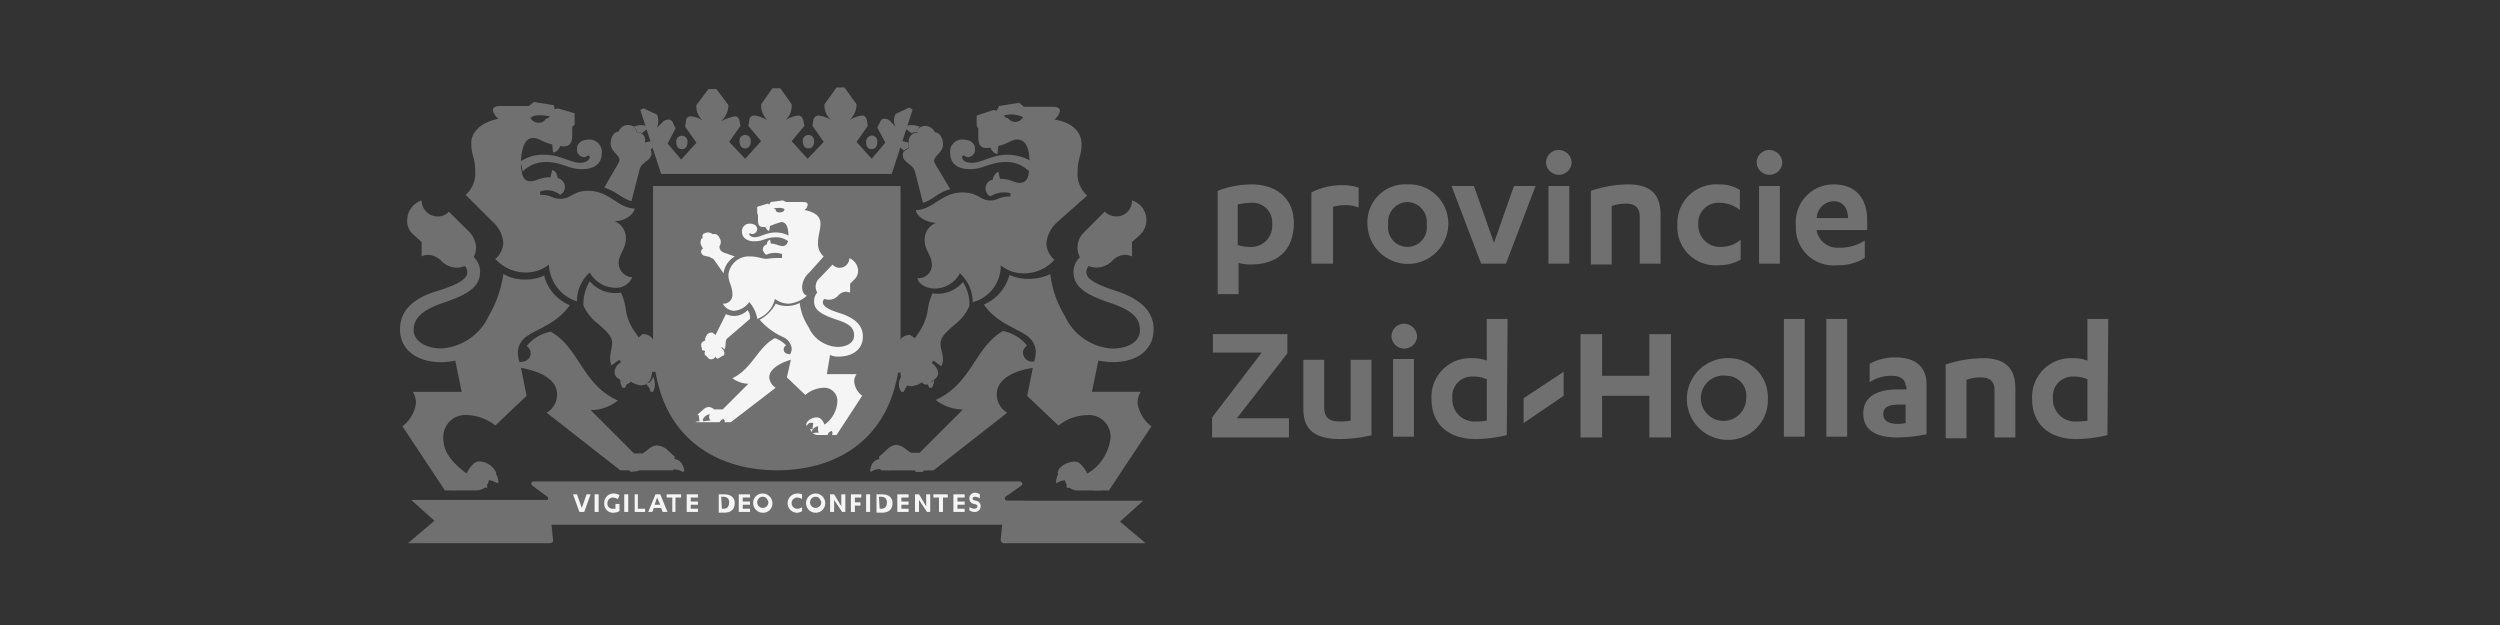 <svg xmlns="http://www.w3.org/2000/svg" xmlns:xlink="http://www.w3.org/1999/xlink" width="200" height="50" viewBox="0 0 200 50"><rect x="0" y="0" width="200" height="50" fill="#333333" stroke="none"/><defs><clipPath id="clip-LOGO_ZUID-HOLLAND"><rect width="200" height="50"></rect></clipPath></defs><g id="LOGO_ZUID-HOLLAND" clip-path="url(#clip-LOGO_ZUID-HOLLAND)"><g id="Group_133" data-name="Group 133" transform="translate(32 7)"><path id="Path_3" data-name="Path 3" d="M151.3,31.413a7.726,7.726,0,0,1,2.691-.513c2.05,0,3.4,1.153,3.4,3.075,0,2.178-1.281,3.332-3.46,3.332a3.471,3.471,0,0,1-.961-.128v2.5H151.3V31.413Zm1.666,4.357a2.844,2.844,0,0,0,.833.128,1.686,1.686,0,0,0,1.858-1.858,1.566,1.566,0,0,0-1.73-1.666,5.608,5.608,0,0,0-1.025.128v3.267Z" transform="translate(-85.885 -23.148)" fill="#707070"></path><path id="Path_4" data-name="Path 4" d="M164.666,37.279H163v-5.7A5.321,5.321,0,0,1,165.5,31a4.131,4.131,0,0,1,1.281.192v1.6a2.7,2.7,0,0,0-1.217-.192,3.246,3.246,0,0,0-.833.128v4.549Z" transform="translate(-90.089 -23.184)" fill="#707070"></path><path id="Path_5" data-name="Path 5" d="M173.2,30.9a3.128,3.128,0,0,1,3.268,3.267A3.236,3.236,0,0,1,170,34.1,3.026,3.026,0,0,1,173.2,30.9Zm0,1.409a1.594,1.594,0,0,0-1.538,1.794,1.556,1.556,0,1,0,3.075,0A1.594,1.594,0,0,0,173.2,32.309Z" transform="translate(-92.604 -23.148)" fill="#707070"></path><path id="Path_6" data-name="Path 6" d="M182.871,37.315,180.5,31.1h1.794l1.6,4.549,1.6-4.549h1.73l-2.371,6.215h-1.986Z" transform="translate(-96.377 -23.22)" fill="#707070"></path><path id="Path_7" data-name="Path 7" d="M192.3,27.625a1.012,1.012,0,0,1,1.025-1.025,1.054,1.054,0,0,1,1.025,1.025,1.027,1.027,0,0,1-2.05,0Zm1.858,8.073h-1.666V29.483h1.666Z" transform="translate(-100.617 -21.603)" fill="#707070"></path><path id="Path_8" data-name="Path 8" d="M197.9,31.413a9.509,9.509,0,0,1,2.947-.513c1.6,0,2.627.577,2.627,2.435v3.908h-1.666v-3.78c0-.7-.384-1.025-1.089-1.025a3.351,3.351,0,0,0-1.153.192v4.677H197.9V31.413Z" transform="translate(-102.629 -23.148)" fill="#707070"></path><path id="Path_9" data-name="Path 9" d="M213.7,32.95a2.589,2.589,0,0,0-1.6-.577,1.615,1.615,0,0,0-1.73,1.73,1.733,1.733,0,0,0,1.858,1.794,2.3,2.3,0,0,0,1.538-.577v1.6a3.554,3.554,0,0,1-1.794.448,3.044,3.044,0,0,1-3.268-3.2,3.094,3.094,0,0,1,3.268-3.267,3.032,3.032,0,0,1,1.73.448Z" transform="translate(-106.51 -23.148)" fill="#707070"></path><path id="Path_10" data-name="Path 10" d="M218.6,27.625a1.012,1.012,0,0,1,1.025-1.025,1.054,1.054,0,0,1,1.025,1.025,1.027,1.027,0,0,1-2.05,0Zm1.858,8.073h-1.666V29.483h1.666Z" transform="translate(-110.067 -21.603)" fill="#707070"></path><path id="Path_11" data-name="Path 11" d="M225.166,34.616h0a1.683,1.683,0,0,0,1.794,1.345,3.515,3.515,0,0,0,2.05-.577v1.409a4.17,4.17,0,0,1-2.242.577,3,3,0,0,1-3.268-3.139,3.021,3.021,0,0,1,3.011-3.332c1.922,0,2.691,1.281,2.691,2.883v.769h-4.036Zm2.5-1.025c0-.769-.384-1.345-1.153-1.345a1.393,1.393,0,0,0-1.345,1.345Z" transform="translate(-111.827 -23.148)" fill="#707070"></path><path id="Path_12" data-name="Path 12" d="M150.664,49.6h5.958v1.538l-4.036,5.189h4.164v1.538H150.6v-1.6l3.972-5.189h-3.908V49.6Z" transform="translate(-85.634 -29.868)" fill="#707070"></path><path id="Path_13" data-name="Path 13" d="M167.51,58.822a11.228,11.228,0,0,1-2.563.32c-1.794,0-2.947-.577-2.947-2.371V52.8h1.666v3.78c0,.769.32,1.153,1.217,1.153a4.539,4.539,0,0,0,.9-.064V52.8h1.666v6.022Z" transform="translate(-89.73 -31.018)" fill="#707070"></path><path id="Path_14" data-name="Path 14" d="M173,49.325a1.012,1.012,0,0,1,1.025-1.025,1.054,1.054,0,0,1,1.025,1.025,1.027,1.027,0,0,1-2.05,0Zm1.794,8.008h-1.666V51.119h1.666Z" transform="translate(-93.682 -29.401)" fill="#707070"></path><path id="Path_15" data-name="Path 15" d="M184.023,56.99a10.677,10.677,0,0,1-2.5.32c-2.114,0-3.524-1.153-3.524-3.2a3.094,3.094,0,0,1,3.268-3.267,2.881,2.881,0,0,1,1.153.192V47.7h1.666l-.064,9.29Zm-1.666-4.485a2.246,2.246,0,0,0-1.025-.192,1.567,1.567,0,0,0-1.666,1.73,1.767,1.767,0,0,0,1.922,1.858,4.253,4.253,0,0,0,.833-.064V52.505Z" transform="translate(-95.479 -29.185)" fill="#707070"></path><path id="Path_16" data-name="Path 16" d="M202.11,49.6h1.73v8.265h-1.73V54.533h-3.78v3.332H196.6V49.6h1.73v3.332h3.78Z" transform="translate(-102.162 -29.868)" fill="#707070"></path><path id="Path_17" data-name="Path 17" d="M213.1,52.6a3.128,3.128,0,0,1,3.268,3.267,3.164,3.164,0,0,1-3.268,3.267,3.268,3.268,0,0,1,0-6.535Zm0,1.409a1.815,1.815,0,1,0,1.538,1.794A1.594,1.594,0,0,0,213.1,54.009Z" transform="translate(-106.941 -30.946)" fill="#707070"></path><path id="Path_18" data-name="Path 18" d="M223.666,57.118H222V47.7h1.666Z" transform="translate(-111.288 -29.185)" fill="#707070"></path><path id="Path_19" data-name="Path 19" d="M228.966,57.118H227.3V47.7h1.666Z" transform="translate(-113.193 -29.185)" fill="#707070"></path><path id="Path_20" data-name="Path 20" d="M235.3,54.806c0-.577-.513-.833-1.089-.833a3.125,3.125,0,0,0-1.794.513V53.013a4.226,4.226,0,0,1,2.05-.513c1.41,0,2.5.577,2.5,2.178V58.65a12.071,12.071,0,0,1-2.306.256c-1.538,0-2.755-.448-2.755-1.922,0-1.281,1.025-1.922,2.755-1.922h.7v-.256Zm0,1.474h-.577c-.769,0-1.217.192-1.217.769,0,.513.448.769,1.089.769a2.873,2.873,0,0,0,.7-.064V56.28Z" transform="translate(-114.845 -30.91)" fill="#707070"></path><path id="Path_21" data-name="Path 21" d="M242.2,53.113a9.509,9.509,0,0,1,2.947-.513c1.6,0,2.627.577,2.627,2.435v3.908h-1.666v-3.78c0-.7-.384-1.025-1.089-1.025a3.351,3.351,0,0,0-1.153.192v4.677H242.2V53.113Z" transform="translate(-118.546 -30.946)" fill="#707070"></path><path id="Path_22" data-name="Path 22" d="M259.023,56.99a10.678,10.678,0,0,1-2.5.32c-2.114,0-3.524-1.153-3.524-3.2a3.094,3.094,0,0,1,3.268-3.267,2.881,2.881,0,0,1,1.153.192V47.7h1.666l-.064,9.29Zm-1.666-4.485a2.246,2.246,0,0,0-1.025-.192,1.566,1.566,0,0,0-1.666,1.73,1.766,1.766,0,0,0,1.922,1.858,4.253,4.253,0,0,0,.833-.064V52.505Z" transform="translate(-122.427 -29.185)" fill="#707070"></path><path id="Path_23" data-name="Path 23" d="M189.5,56.414V58.4l3.2-2.178V54.3Z" transform="translate(-99.611 -31.557)" fill="#707070"></path><path id="Path_24" data-name="Path 24" d="M124.456,73.8H135.8l-2.05-1.73L135.6,70.4H124.52l-.32,3.139A.276.276,0,0,0,124.456,73.8Z" transform="translate(-76.148 -37.342)" fill="#707070"></path><path id="Path_25" data-name="Path 25" d="M65.164,71.46h39.723V69.538h-1.41a.192.192,0,0,1-.128-.32l1.281-.9c.128-.064.064-.32-.128-.32H65.613a.18.18,0,0,0-.128.32l1.217.9c.128.064.064.32-.128.32H65.1V71.46Z" transform="translate(-54.913 -36.479)" fill="#707070"></path><path id="Path_26" data-name="Path 26" d="M50.2,73.76H61.54c.192,0,.32-.128.256-.32l-.32-3.139H50.456l1.858,1.666Z" transform="translate(-49.559 -37.306)" fill="#707070"></path><path id="Path_27" data-name="Path 27" d="M90.731,53.844c5.061,0,9.867-2.819,9.867-10.315V31.1H80.8V43.529C80.8,51.025,85.669,53.844,90.731,53.844Z" transform="translate(-60.554 -23.22)" fill="#707070"></path><path id="Path_28" data-name="Path 28" d="M107.4,25.313c0,.32.128.577.448.577s.448-.256.448-.577a.454.454,0,0,0-.448-.513A.5.5,0,0,0,107.4,25.313Z" transform="translate(-70.112 -20.957)" fill="#707070"></path><path id="Path_29" data-name="Path 29" d="M92.048,25.789c.32,0,.448-.256.448-.577a.452.452,0,1,0-.9,0C91.6,25.533,91.728,25.789,92.048,25.789Z" transform="translate(-64.435 -20.921)" fill="#707070"></path><path id="Path_30" data-name="Path 30" d="M99.5,25.213c0,.32.128.577.448.577s.448-.256.448-.577a.452.452,0,1,0-.9,0Z" transform="translate(-67.273 -20.921)" fill="#707070"></path><path id="Path_31" data-name="Path 31" d="M100.727,20.4l-1.089.513a.976.976,0,0,0,0,1.025l-.384-.384a.662.662,0,0,0-.513-.256c-.192,0-.256.064-.384.32L98.164,22l.641,1.217L97.716,24.5,96.5,23.157l.9-1.281-.064-.448q-.1-.384-.384-.384a2.206,2.206,0,0,0-1.025.384,1.765,1.765,0,0,0,.577-1.281L95.538,18.8H94.9l-.961,1.345a1.48,1.48,0,0,0,.577,1.281,2.6,2.6,0,0,0-1.089-.384.465.465,0,0,0-.384.384l-.064.448.9,1.281L92.59,24.5l-1.281-1.409,1.025-1.217-.064-.32c-.064-.32-.192-.513-.448-.513a2.559,2.559,0,0,0-1.025.384,1.525,1.525,0,0,0,.513-1.281l-.9-1.281h-.641l-.9,1.281a1.668,1.668,0,0,0,.513,1.281,2.938,2.938,0,0,0-1.025-.384c-.32,0-.448.192-.448.513l-.064.32,1.025,1.217L87.593,24.5l-1.281-1.345.9-1.281-.064-.384q-.1-.384-.384-.384a4.31,4.31,0,0,0-1.089.384,1.765,1.765,0,0,0,.577-1.281l-.961-1.281h-.641l-.961,1.281a1.48,1.48,0,0,0,.577,1.281,2,2,0,0,0-1.025-.384.369.369,0,0,0-.384.384l-.064.448.9,1.281-1.217,1.345-1.089-1.281.641-1.217-.192-.384a.406.406,0,0,0-.384-.32.766.766,0,0,0-.513.256L80.545,22a1.4,1.4,0,0,0,0-1.025l-1.089-.513-.256.128,1.666,5.125H99.318l1.666-5.125Z" transform="translate(-59.979 -18.801)" fill="#707070"></path><path id="Path_32" data-name="Path 32" d="M84.148,25.889c.32,0,.448-.256.448-.577a.452.452,0,1,0-.9,0C83.7,25.633,83.828,25.889,84.148,25.889Z" transform="translate(-61.596 -20.957)" fill="#707070"></path><path id="Path_33" data-name="Path 33" d="M69.766,52.5a1.042,1.042,0,0,0-.7.32l-.448.32h-.7l-3.46-3.46a3.592,3.592,0,0,0,2.178-.769c-2.883-1.281-3.075-4.228-5.382-5.51a3.269,3.269,0,0,0-1.922,1.153.673.673,0,0,1,.32.577c0,.448-.384.7-.9.7a3.216,3.216,0,0,1-.128-.769,1.634,1.634,0,0,1,.7-1.281c.9-.641,2.435-1.025,3.46-2.5a3.438,3.438,0,0,1-2.05-2.371,3.431,3.431,0,0,1-1.538.32,3.325,3.325,0,0,1-1.73-.448,9.007,9.007,0,0,1-1.153,3.332,4.49,4.49,0,0,1-3.78,2.627c-1.345,0-2.242-.641-2.242-1.474,0-.961.7-1.6,2.371-2.178,2.114-.7,2.947-1.345,2.947-2.5a1.6,1.6,0,0,0-.513-1.153,1.706,1.706,0,0,0,.192-.769,2.016,2.016,0,0,0-.513-1.217L53.108,33.8a1.163,1.163,0,0,1-.9.384A1.284,1.284,0,0,1,50.93,32.9a1.674,1.674,0,0,0-1.153,1.6,1.391,1.391,0,0,0,.513,1.153l.641.577v1.153a1.207,1.207,0,0,1,.513-.128,1.579,1.579,0,0,1,1.089.513,1.75,1.75,0,0,0,1.217.513,2.276,2.276,0,0,0,.641-.128.727.727,0,0,1,.192.513c0,.577-.961,1.025-2.371,1.474-1.986.577-3.011,1.6-3.011,3.075,0,1.666,1.41,2.627,3.268,2.627a5.747,5.747,0,0,0,1.153-.128l.513,2.5H50.225a1.752,1.752,0,0,1,.256.9,2.845,2.845,0,0,1-1.089,1.858l3.4,5.125h2.5a.982.982,0,0,0,1.025-.833h.256l.32-.577a1.506,1.506,0,0,0-1.41-.9c-.384,0-.769.577-.961.961-1.089-.833-1.858-1.666-1.858-2.819a1.763,1.763,0,0,1,1.922-1.858,3.9,3.9,0,0,1,2.242.833l2.5-2.371-.448-2.242c1.666.32,2.883.961,2.883,2.114a1.637,1.637,0,0,1-.833,1.474l5.894,4.613h4.229l.128-1.089-.7-.641A1.577,1.577,0,0,0,69.766,52.5Z" transform="translate(-49.2 -23.867)" fill="#707070"></path><path id="Path_34" data-name="Path 34" d="M129.694,49.109a1.6,1.6,0,0,1,.256-.9h-3.908l.513-2.5a6.348,6.348,0,0,0,1.153.128c1.922,0,3.268-.961,3.268-2.627,0-1.474-1.089-2.435-3.011-3.075-1.41-.448-2.371-.9-2.371-1.474a.728.728,0,0,1,.192-.513,1.9,1.9,0,0,0,.641.128,1.874,1.874,0,0,0,1.217-.513,1.467,1.467,0,0,1,1.089-.513,1.981,1.981,0,0,1,.513.128V36.232l.641-.577a1.638,1.638,0,0,0-.641-2.755,1.246,1.246,0,0,1-1.281,1.281,1.3,1.3,0,0,1-.9-.384L125.4,35.463a1.676,1.676,0,0,0-.32,1.986,1.6,1.6,0,0,0-.513,1.153c0,1.153.833,1.794,2.947,2.5,1.666.577,2.371,1.153,2.371,2.178,0,.9-.9,1.474-2.242,1.474a4.49,4.49,0,0,1-3.78-2.627,8.289,8.289,0,0,1-1.153-3.332,4.013,4.013,0,0,1-1.73.384,3.642,3.642,0,0,1-1.538-.32,3.541,3.541,0,0,1-2.05,2.371c1.025,1.474,2.563,1.858,3.46,2.5a1.634,1.634,0,0,1,.7,1.281,3.216,3.216,0,0,1-.128.769.736.736,0,0,1-.9-.7c0-.256.128-.384.32-.577a3.269,3.269,0,0,0-1.922-1.153c-2.242,1.281-2.5,4.228-5.382,5.51a3.592,3.592,0,0,0,2.178.769l-3.46,3.46h-.7l-.448-.32a1.422,1.422,0,0,0-.7-.32,1.168,1.168,0,0,0-.7.32l-.7.641.128,1.089h4.229l5.894-4.613a1.709,1.709,0,0,1-.833-1.474c0-1.153,1.217-1.858,2.883-2.114l-.448,2.242,2.5,2.371a3.754,3.754,0,0,1,2.242-.833,1.733,1.733,0,0,1,1.922,1.858,3.79,3.79,0,0,1-1.858,2.819c-.192-.384-.577-.961-.961-.961-.641,0-1.345.384-1.41.9l.32.577h.256a1.039,1.039,0,0,0,1.025.833h2.5l3.4-5.125A2.845,2.845,0,0,1,129.694,49.109Z" transform="translate(-70.687 -23.867)" fill="#707070"></path><path id="Path_35" data-name="Path 35" d="M113.832,44a4.141,4.141,0,0,0-.384,1.345,4.223,4.223,0,0,1-.769,1.858l-.256.384-.384-.256a.907.907,0,0,0-.9.577,1.422,1.422,0,0,0-.064.577v.256h0a.923.923,0,0,0-.577.7V49.7l.192.513.064.128h.513a.813.813,0,0,0,.064.384,1.033,1.033,0,0,0,.256.448l.128.128c.064,0,.064.064.128.064a.578.578,0,0,0,.32.064,1.888,1.888,0,0,0,.833-.32.352.352,0,0,0,.32.192h0a.554.554,0,0,0,.384-.192l.128-.128.192-.128a.583.583,0,0,0,.256-.513,1.185,1.185,0,0,0-.513-.769l.128-.192.641.448c.32-.641-.064-1.217-.064-1.794,0-.513.384-.9,1.217-1.6a3.813,3.813,0,0,0,1.089-1.409,3.209,3.209,0,0,0-.513-1.922A2.657,2.657,0,0,1,113.832,44Z" transform="translate(-71.226 -27.532)" fill="#707070"></path><path id="Path_36" data-name="Path 36" d="M97.568,47.98c1.089,0,1.922-.577,1.922-1.6,0-.9-.641-1.474-1.794-1.858-.833-.256-1.41-.513-1.41-.9a.333.333,0,0,1,.128-.256,1,1,0,0,0,1.089-.256.89.89,0,0,1,.641-.32,2.775,2.775,0,0,1,.32.064v-.7l.384-.384a.963.963,0,0,0,.256-.7,1.112,1.112,0,0,0-.7-.961.771.771,0,0,1-1.345.513L96.031,41.7a.9.9,0,0,0-.192,1.153,1.067,1.067,0,0,0-.256.7c0,.7.513,1.025,1.794,1.474,1.025.32,1.41.641,1.41,1.281,0,.513-.513.9-1.345.9a2.667,2.667,0,0,1-2.306-1.6,4.431,4.431,0,0,1-.7-1.922,2.247,2.247,0,0,1-1.922.064,3.084,3.084,0,0,1-1.281,1.281,5.352,5.352,0,0,0,1.922,1.409,1.147,1.147,0,0,1,.641.9.926.926,0,0,1-.128.448c-.384,0-.513-.192-.513-.384a.352.352,0,0,1,.192-.32,2.172,2.172,0,0,0-.9-.577c-1.345.7-1.858,2.5-3.4,3.2a2.22,2.22,0,0,0,1.281.448l-2.05,2.05h-.7a.731.731,0,0,0-.384-.192.687.687,0,0,0-.384.128l-.513.448-.192.641h2.819l3.588-2.755a1.091,1.091,0,0,1-.513-.833c0-.641.833-1.153,1.73-1.409l-.32,1.409,1.474,1.409a2.389,2.389,0,0,1,1.474-.577,1.043,1.043,0,0,1,1.089,1.089,2.375,2.375,0,0,1-1.025,1.858c-.128-.32-.32-.577-.641-.577-.256,0-.769.192-.833.577l.192.32h.128a.633.633,0,0,0,.641.513h1.474l2.05-3.139a1.624,1.624,0,0,1-.641-1.153,1.033,1.033,0,0,1,.192-.577H96.607l.256-1.538A1.38,1.38,0,0,0,97.568,47.98Z" transform="translate(-62.458 -26.454)" fill="#f5f5f5"></path><path id="Path_37" data-name="Path 37" d="M69.637,33.478c0-.641.577-1.153.577-1.922a1.438,1.438,0,0,0-.9-1.409c.9,0,1.6-.641,1.6-1.025-1.345,0-1.986-1.409-3.716-1.409-1.217,0-1.345.641-2.242.641-.641,0-.641-.32-1.6-.32v-.256a1.622,1.622,0,0,1,1.6.256.713.713,0,0,0,.384-.641.751.751,0,0,0-.577-.7c-.064-.384-.192-.577-.448-.641l-.128.577c-.9,0-1.089.32-1.6.32-.448,0-.641-.32-.7-.769a1.975,1.975,0,0,1-.064-.641v-.192c.064-1.345.448-1.858.961-1.858s.7.32,1.538.513l.064.641c.256,0,.448-.192.577-.513.641.128.961-.128.961-.833v-.7l.192-.192v-.9l-1.345-.384-.256.064-.064-.32-1.6-.256-.384.32H60.155c-.384,0-.577.128-.577.32a1.1,1.1,0,0,0,.448.7c-1.6.32-2.178,1.217-2.178,1.922,0,1.089.32,1.089.32,2.435a2.254,2.254,0,0,1-.769,1.73l2.05,2.05a2.584,2.584,0,0,1,.961,1.794,1.779,1.779,0,0,1-.641,1.281,3.31,3.31,0,0,0,2.435,1.089,2.959,2.959,0,0,0,1.858-.641,3.191,3.191,0,0,0,2.242,2.947,3.018,3.018,0,0,1,1.025-2.306,2.369,2.369,0,0,0,1.986,1.217,1.388,1.388,0,0,0,1.41-.833A1.163,1.163,0,0,1,69.637,33.478Zm-5.51-11.724a.4.4,0,0,1-.32.192.6.6,0,0,1-.577.32.7.7,0,0,1-.641-.384C62.846,21.625,63.358,21.625,64.127,21.753Z" transform="translate(-52.146 -19.448)" fill="#707070"></path><path id="Path_38" data-name="Path 38" d="M77.968,25.294v-.513a.639.639,0,0,0-.32-.641.385.385,0,0,0-.256-.064h-.128a.582.582,0,0,0-.192-.448.911.911,0,0,0-.384-.128.777.777,0,0,0-.833.513c-.32,0-.641.384-.641.961,0,.769.961.961.641,1.538L74.7,28.5c1.025.32,1.345.833,2.178,1.089l.641-2.5c.128-.641.9-.7.961-1.281a.578.578,0,0,0-.064-.32.063.063,0,0,0-.064-.064Z" transform="translate(-58.362 -20.49)" fill="#707070"></path><path id="Path_39" data-name="Path 39" d="M90.516,46.6a1.5,1.5,0,0,1-1.73.32l-.833,1.666-.256-.192a.5.5,0,0,0-.448.192.489.489,0,0,0-.128.32v.128c-.192.064-.32.192-.32.32v.128l.064.256V49.8l.256.064c-.064.192-.064.32.064.384l.256.256h0a.4.4,0,0,0,.513-.192c.064.192.192.192.256.128h0l.32-.192h.064A.385.385,0,0,0,88.658,50a.527.527,0,0,0-.256-.384l.064-.064.192.192c.192-.32,0-.7.256-.9L90.708,47.3A.917.917,0,0,0,90.516,46.6Z" transform="translate(-62.71 -28.79)" fill="#f5f5f5"></path><path id="Path_40" data-name="Path 40" d="M86.9,38.181l-.064.064-.064.128a.385.385,0,0,0,.064.256.884.884,0,0,0,.256.192c.192.064.384.064.513.128.064,0,.128.064.192.128l.769,1.089a1.844,1.844,0,0,1,.9-1.345l-.9-.32a.48.48,0,0,1-.32-.513.572.572,0,0,0,0-.641.526.526,0,0,0-.32-.32H87.67a.489.489,0,0,0-.32-.128.385.385,0,0,0-.256.064c-.064,0-.128,0-.192.128a.2.2,0,0,0,0,.256l-.128.064v.064a.547.547,0,0,0,0,.448h0Z" transform="translate(-62.683 -25.304)" fill="#f5f5f5"></path><path id="Path_41" data-name="Path 41" d="M78.379,49.343a1.039,1.039,0,0,0-.577-.7h0v-.256a1.591,1.591,0,0,0-.064-.577.855.855,0,0,0-.9-.577l-.32.256-.256-.384a3.952,3.952,0,0,1-.769-1.858,4.66,4.66,0,0,0-.384-1.345,2.683,2.683,0,0,1-2.5-.9,3.569,3.569,0,0,0-.513,1.922,3.813,3.813,0,0,0,1.089,1.409c.833.7,1.217,1.089,1.217,1.6s-.32,1.089-.064,1.794l.641-.448.128.192a.99.99,0,0,0-.513.769.583.583,0,0,0,.256.513l.192.128.128.128a.554.554,0,0,0,.384.192h0a.3.3,0,0,0,.32-.192,1.888,1.888,0,0,0,.833.32,2.775,2.775,0,0,0,.32-.064.224.224,0,0,0,.128-.064l.128-.128c.128-.064.192-.256.256-.448,0-.128.064-.256.064-.384h.513l.064-.128.192-.513C78.443,49.535,78.379,49.407,78.379,49.343Z" transform="translate(-57.428 -27.496)" fill="#707070"></path><path id="Path_42" data-name="Path 42" d="M97.573,37.385a1.371,1.371,0,0,1-.448-1.153c0-.513.192-.961.192-1.474s-.32-.9-1.281-1.089a.555.555,0,0,0,.256-.448q0-.192-.384-.192H94.561l-.256-.128-.961.128-.128.192-.128-.064-.833.256v.513l.064.128V34.5c0,.448.192.577.577.513.064.128.192.32.32.32l.064-.384a7.773,7.773,0,0,1,.9-.32c.32,0,.577.256.577,1.153v.064c0,.192,0,.32-.064.384a.406.406,0,0,1-.384.32c-.384,0-.513-.192-.961-.192l-.064-.32a.4.4,0,0,0-.256.384.406.406,0,0,0-.32.384c0,.128.064.256.256.448a1.736,1.736,0,0,1,1.281-.064v.32a6.611,6.611,0,0,0-1.217.064c-.448,0-.7-.192-1.345-.192a1.642,1.642,0,0,0-1.73,1.474c0,.641.32.833.32,1.6a.691.691,0,0,1-.769.7,1.085,1.085,0,0,0,.9.577,1.652,1.652,0,0,0,1.217-.7,2.637,2.637,0,0,1,.641,1.345,2.217,2.217,0,0,0,1.41-1.6,1.88,1.88,0,0,0,1.089.384,2.5,2.5,0,0,0,1.474-.641c-.192-.064-.384-.256-.384-.7a1.626,1.626,0,0,1,.577-1.153Zm-3.524-3.524c-.192,0-.32-.064-.32-.256-.064,0-.128-.064-.192-.064.448-.064.769-.064.9.064C94.433,33.733,94.305,33.861,94.049,33.861Z" transform="translate(-63.68 -23.867)" fill="#f5f5f5"></path><path id="Path_43" data-name="Path 43" d="M127.311,28.132a2.348,2.348,0,0,1-.769-1.73c0-1.345.32-1.345.32-2.435,0-.7-.513-1.666-2.178-1.922a1.1,1.1,0,0,0,.449-.7c0-.192-.192-.32-.577-.32h-2.306l-.384-.32-1.6.256-.192.384-.256-.064-1.345.448v.833l.128.192v.7c0,.769.32.961.961.833.128.256.32.513.577.513l.064-.641c.833-.192,1.025-.513,1.538-.513s.961.448.961,1.858V25.7a1.975,1.975,0,0,1-.064.641c-.064.448-.256.769-.7.769-.513,0-.7-.32-1.6-.32l-.128-.577a.81.81,0,0,0-.448.641.7.7,0,0,0-.577.7.713.713,0,0,0,.384.641,2.021,2.021,0,0,1,1.6-.256V28.2c-.961,0-.961.32-1.6.32-.833,0-.961-.641-2.242-.641-1.666,0-2.371,1.409-3.716,1.409,0,.384.641.961,1.6,1.025a1.438,1.438,0,0,0-.9,1.409c0,.769.577,1.217.577,1.922a1.057,1.057,0,0,1-1.153,1.089c.064.384.577.833,1.41.833a2.292,2.292,0,0,0,1.986-1.217,3.129,3.129,0,0,1,1.025,2.306,3,3,0,0,0,2.242-2.947,2.852,2.852,0,0,0,1.858.641,3.181,3.181,0,0,0,2.435-1.089,1.779,1.779,0,0,1-.641-1.281A2.584,2.584,0,0,1,125,30.182Zm-5.766-5.894a.736.736,0,0,1-.577-.32.352.352,0,0,1-.32-.192,2.148,2.148,0,0,1,1.538.128A.7.7,0,0,1,121.545,22.238Z" transform="translate(-72.339 -19.483)" fill="#707070"></path><path id="Path_44" data-name="Path 44" d="M114.563,26.611c-.32-.577.641-.769.641-1.538,0-.577-.32-.961-.641-.961a.879.879,0,0,0-.833-.513.911.911,0,0,0-.384.128.391.391,0,0,0-.192.448h-.128a.385.385,0,0,0-.256.064.788.788,0,0,0-.32.641v.513l-.32.192a.063.063,0,0,1-.064.064.48.48,0,0,0-.064.32c0,.577.769.641.961,1.281l.641,2.5c.833-.256,1.089-.769,2.178-1.089Z" transform="translate(-71.765 -20.525)" fill="#707070"></path><path id="Path_45" data-name="Path 45" d="M71.313,71.009,70.8,69.6h.32l.384,1.089.384-1.089h.32L71.7,71.009Z" transform="translate(-56.961 -37.054)" fill="#f5f5f5"></path><path id="Path_46" data-name="Path 46" d="M73.82,71.009H73.5V69.6h.32Z" transform="translate(-57.931 -37.054)" fill="#f5f5f5"></path><path id="Path_47" data-name="Path 47" d="M75.789,69.948a.911.911,0,0,0-.384-.128.438.438,0,0,0-.448.448.4.4,0,0,0,.448.448H75.6v-.384h.32v.577a1.188,1.188,0,0,1-.448.128.707.707,0,0,1-.769-.769.74.74,0,0,1,.769-.769.926.926,0,0,1,.448.128l-.128.32Z" transform="translate(-58.362 -37.018)" fill="#f5f5f5"></path><path id="Path_48" data-name="Path 48" d="M77.52,71.009H77.2V69.6h.32Z" transform="translate(-59.261 -37.054)" fill="#f5f5f5"></path><path id="Path_49" data-name="Path 49" d="M78.4,69.6h.32v1.153H79.3v.256h-.833V69.6Z" transform="translate(-59.692 -37.054)" fill="#f5f5f5"></path><path id="Path_50" data-name="Path 50" d="M80.648,70.689l-.128.32H80.2l.577-1.409h.384l.577,1.409h-.384l-.128-.32Zm.256-.833-.192.577h.448Z" transform="translate(-60.339 -37.054)" fill="#f5f5f5"></path><path id="Path_51" data-name="Path 51" d="M83.269,71.009h-.32V69.856H82.5V69.6h1.153v.256H83.2v1.153Z" transform="translate(-61.165 -37.054)" fill="#f5f5f5"></path><path id="Path_52" data-name="Path 52" d="M85.9,70.753v.256H85V69.6h.9v.256H85.32v.32H85.9v.256H85.32v.32Z" transform="translate(-62.063 -37.054)" fill="#f5f5f5"></path><path id="Path_53" data-name="Path 53" d="M89,69.6h.448c.513,0,.833.256.833.7,0,.513-.32.769-.833.769H89V69.6Zm.256,1.153h.128c.256,0,.448-.128.448-.513,0-.32-.192-.448-.513-.448h-.128l.064.961Z" transform="translate(-63.5 -37.054)" fill="#f5f5f5"></path><path id="Path_54" data-name="Path 54" d="M92.4,70.753v.256h-.9V69.6h.9v.256H91.82v.32H92.4v.256H91.82v.32Z" transform="translate(-64.399 -37.054)" fill="#f5f5f5"></path><path id="Path_55" data-name="Path 55" d="M94.069,69.5a.779.779,0,0,1,.769.769.74.74,0,0,1-.769.769.779.779,0,0,1-.769-.769A.74.74,0,0,1,94.069,69.5Zm0,.256a.448.448,0,1,0,.448.448C94.453,69.948,94.325,69.756,94.069,69.756Z" transform="translate(-65.045 -37.018)" fill="#f5f5f5"></path><path id="Path_56" data-name="Path 56" d="M98.753,69.948a.687.687,0,0,0-.384-.128.448.448,0,1,0,0,.9.687.687,0,0,0,.384-.128v.32a.911.911,0,0,1-.384.128.769.769,0,1,1,0-1.538.813.813,0,0,1,.384.064v.384Z" transform="translate(-66.59 -37.018)" fill="#f5f5f5"></path><path id="Path_57" data-name="Path 57" d="M100.669,69.5a.779.779,0,0,1,.769.769.769.769,0,1,1-.769-.769Zm0,.256a.448.448,0,1,0,.448.448C101.053,69.948,100.925,69.756,100.669,69.756Z" transform="translate(-67.417 -37.018)" fill="#f5f5f5"></path><path id="Path_58" data-name="Path 58" d="M103.8,70.561V69.6h.32v1.409h-.256l-.641-.961v.961h-.32V69.6h.32Z" transform="translate(-68.495 -37.054)" fill="#f5f5f5"></path><path id="Path_59" data-name="Path 59" d="M105.5,71.009V69.6h.833v.256h-.513v.384h.448V70.5h-.448v.513Z" transform="translate(-69.429 -37.054)" fill="#f5f5f5"></path><path id="Path_60" data-name="Path 60" d="M107.72,71.009h-.32V69.6h.32Z" transform="translate(-70.112 -37.054)" fill="#f5f5f5"></path><path id="Path_61" data-name="Path 61" d="M108.7,69.6h.448c.513,0,.833.256.833.7,0,.513-.32.769-.833.769H108.7V69.6Zm.256,1.153h.128c.256,0,.448-.128.448-.513,0-.32-.192-.448-.513-.448h-.128l.064.961Z" transform="translate(-70.579 -37.054)" fill="#f5f5f5"></path><path id="Path_62" data-name="Path 62" d="M112.2,70.753v.256h-.9V69.6h.9v.256h-.577v.32h.577v.256h-.577v.32Z" transform="translate(-71.513 -37.054)" fill="#f5f5f5"></path><path id="Path_63" data-name="Path 63" d="M114.4,70.561V69.6h.32v1.409h-.256l-.641-.961v.961h-.32V69.6h.32Z" transform="translate(-72.303 -37.054)" fill="#f5f5f5"></path><path id="Path_64" data-name="Path 64" d="M116.569,71.009h-.32V69.856H115.8V69.6h1.153v.256h-.384Z" transform="translate(-73.13 -37.054)" fill="#f5f5f5"></path><path id="Path_65" data-name="Path 65" d="M119.2,70.753v.256h-.9V69.6h.9v.256h-.577v.32h.577v.256h-.577v.32Z" transform="translate(-74.028 -37.054)" fill="#f5f5f5"></path><path id="Path_66" data-name="Path 66" d="M120.3,70.553a.911.911,0,0,0,.384.128c.128,0,.256-.064.256-.192s-.064-.128-.256-.192a.424.424,0,0,1-.384-.448.438.438,0,0,1,.448-.448.687.687,0,0,1,.384.128v.32a.911.911,0,0,0-.384-.128c-.128,0-.192.064-.192.128,0,.128.064.128.256.192a.424.424,0,0,1,.384.448.454.454,0,0,1-.513.448.687.687,0,0,1-.384-.128v-.256Z" transform="translate(-74.747 -36.982)" fill="#f5f5f5"></path><path id="Path_67" data-name="Path 67" d="M107.964,66.225l-.064-.064c.064-.7.448-.961.833-.961l.192.833A1.207,1.207,0,0,0,107.964,66.225Z" transform="translate(-70.291 -35.473)" fill="#707070"></path><path id="Path_68" data-name="Path 68" d="M110.128,66.1a5.18,5.18,0,0,1,.961-.064.894.894,0,0,1-.192-.577V65.2a1.009,1.009,0,0,0-.9.769Z" transform="translate(-71.046 -35.473)" fill="#707070"></path><path id="Path_69" data-name="Path 69" d="M114.141,66.513h-.577l-.064-.064a.726.726,0,0,1,.577-.448.489.489,0,0,1,.128.32A.316.316,0,0,1,114.141,66.513Z" transform="translate(-72.303 -35.761)" fill="#707070"></path><path id="Path_70" data-name="Path 70" d="M131.164,67.553l-.064-.064c.064-.641.384-1.089.9-1.089l.064.9A1.6,1.6,0,0,0,131.164,67.553Z" transform="translate(-78.627 -35.904)" fill="#707070"></path><path id="Path_71" data-name="Path 71" d="M132.464,68.3l-.064-.128a1.211,1.211,0,0,1,.9-.769.48.48,0,0,0-.064.32.926.926,0,0,0,.128.448A7.231,7.231,0,0,1,132.464,68.3Z" transform="translate(-79.094 -36.264)" fill="#707070"></path><path id="Path_72" data-name="Path 72" d="M136.341,68.813h-.577l-.064-.064a.726.726,0,0,1,.577-.448.489.489,0,0,1,.128.32A.235.235,0,0,1,136.341,68.813Z" transform="translate(-80.28 -36.587)" fill="#707070"></path><path id="Path_73" data-name="Path 73" d="M102.6,62.02h0a.384.384,0,0,1,.32-.32.235.235,0,0,1,.064.192c0,.064,0,.064-.064.128Z" transform="translate(-68.387 -34.216)" fill="#707070"></path><path id="Path_74" data-name="Path 74" d="M100.6,61.677a1.976,1.976,0,0,1,.577-.064.48.48,0,0,1-.064-.32V61.1a.621.621,0,0,0-.513.448Z" transform="translate(-67.668 -34)" fill="#707070"></path><path id="Path_75" data-name="Path 75" d="M99.9,61.326h0c0-.7.384-.7.577-.641l-.064.513A.5.5,0,0,0,99.9,61.326Z" transform="translate(-67.417 -33.842)" fill="#707070"></path><path id="Path_76" data-name="Path 76" d="M89.1,60.52h0a.384.384,0,0,1,.32-.32c.128.128.128.256,0,.32Z" transform="translate(-63.536 -33.677)" fill="#707070"></path><path id="Path_77" data-name="Path 77" d="M87.064,60.177a1.774,1.774,0,0,1,.577-.064.4.4,0,0,1-.064-.513.709.709,0,0,0-.577.448Z" transform="translate(-62.782 -33.461)" fill="#707070"></path><path id="Path_78" data-name="Path 78" d="M85.8,60.341h0c0-.513.256-.641.448-.641l.064.513A.77.77,0,0,0,85.8,60.341Z" transform="translate(-62.351 -33.497)" fill="#707070"></path><path id="Path_79" data-name="Path 79" d="M84,66.225a1.43,1.43,0,0,0-.9-.192l.192-.833c.384,0,.769.32.833.961Z" transform="translate(-61.381 -35.473)" fill="#707070"></path><path id="Path_80" data-name="Path 80" d="M81.725,66.1l.064-.128a1.211,1.211,0,0,0-.9-.769v.256a1.033,1.033,0,0,1-.192.577A1.869,1.869,0,0,1,81.725,66.1Z" transform="translate(-60.518 -35.473)" fill="#707070"></path><path id="Path_81" data-name="Path 81" d="M77.964,66.477c-.064-.064-.064-.128-.064-.256s.064-.192.128-.32a.652.652,0,0,1,.577.448l-.064.064-.577.064Z" transform="translate(-59.512 -35.725)" fill="#707070"></path><path id="Path_82" data-name="Path 82" d="M60.833,67.553A1.551,1.551,0,0,0,60,67.3l.064-.9c.448,0,.833.384.9,1.089Z" transform="translate(-53.081 -35.904)" fill="#707070"></path><path id="Path_83" data-name="Path 83" d="M59.5,68.333a2.264,2.264,0,0,0-.9-.064,1.188,1.188,0,0,0,.128-.448c0-.128-.064-.192-.064-.32a.95.95,0,0,1,.9.769Z" transform="translate(-52.577 -36.3)" fill="#707070"></path><path id="Path_84" data-name="Path 84" d="M55.764,68.777c-.064-.064-.064-.128-.064-.256s.064-.192.128-.32a.652.652,0,0,1,.577.448l-.064.064-.577.064Z" transform="translate(-51.535 -36.551)" fill="#707070"></path><path id="Path_85" data-name="Path 85" d="M110.241,52.9a1.218,1.218,0,0,0-.641,1.025l.128.064a3.433,3.433,0,0,1,.7-.32l-.192-.513Z" transform="translate(-70.902 -31.054)" fill="#707070"></path><path id="Path_86" data-name="Path 86" d="M115,55.556h0l.192.384h.192a1.236,1.236,0,0,0,.192-.641l-.128.128A.691.691,0,0,1,115,55.556Z" transform="translate(-72.842 -31.916)" fill="#707070"></path><path id="Path_87" data-name="Path 87" d="M110.925,50.5a1.189,1.189,0,0,0-1.025.769l.064.064a4.849,4.849,0,0,1,.961-.064v-.256A.7.7,0,0,1,110.925,50.5Z" transform="translate(-71.01 -30.191)" fill="#707070"></path><path id="Path_88" data-name="Path 88" d="M111.948,55.348c-.128-.064-.192-.256-.256-.448a1.059,1.059,0,0,0,0,1.217h.192a3.393,3.393,0,0,1,.384-.641.224.224,0,0,1-.128-.064Z" transform="translate(-71.585 -31.772)" fill="#707070"></path><path id="Path_89" data-name="Path 89" d="M64.428,27.863a2.644,2.644,0,0,1,1.794-.769c1.41,0,1.858.577,2.947.577,1.025,0,1.6-.448,1.6-1.281A.993.993,0,0,0,69.746,25.3c-.448,0-.961.192-.961.769a.592.592,0,0,0,.577.641c.192,0,.192-.128.32-.128a.138.138,0,0,1,.128.128c0,.128-.192.448-.769.448-.769,0-1.6-.641-2.819-.641a3.209,3.209,0,0,0-1.922.513v.192A2.819,2.819,0,0,1,64.428,27.863Z" transform="translate(-54.626 -21.136)" fill="#707070"></path><path id="Path_90" data-name="Path 90" d="M80.377,25.5a1.871,1.871,0,0,0-.577.128v.384l.32.192a.063.063,0,0,0,.064.064,2.21,2.21,0,0,1,.577-.513v-.192C80.633,25.564,80.5,25.5,80.377,25.5Z" transform="translate(-60.195 -21.208)" fill="#707070"></path><path id="Path_91" data-name="Path 91" d="M78.592,24.077h.192a.385.385,0,0,1,.256.064c.192-.128.32-.256.513-.384v-.128a1.362,1.362,0,0,0-1.153,0C78.528,23.756,78.656,23.884,78.592,24.077Z" transform="translate(-59.692 -20.49)" fill="#707070"></path><path id="Path_92" data-name="Path 92" d="M88.048,36.811a.2.2,0,0,1,.256,0,.644.644,0,0,0-.7-.32v.064c.064.064.064.128.128.192A.282.282,0,0,1,88.048,36.811Z" transform="translate(-62.997 -25.152)" fill="#707070"></path><path id="Path_93" data-name="Path 93" d="M86.613,38.82l.064-.064-.192-.256h0a.985.985,0,0,0-.384.256v.064A1.332,1.332,0,0,1,86.613,38.82Z" transform="translate(-62.458 -25.879)" fill="#707070"></path><path id="Path_94" data-name="Path 94" d="M86.9,39.928v.064a.715.715,0,0,0,.7-.064c-.128-.064-.384-.064-.513-.128C87.028,39.864,86.964,39.928,86.9,39.928Z" transform="translate(-62.746 -26.347)" fill="#707070"></path><path id="Path_95" data-name="Path 95" d="M86.713,37.342a.2.2,0,0,1,0-.256.5.5,0,0,0-.513.128v.064l.384.192v-.064Z" transform="translate(-62.494 -25.362)" fill="#707070"></path><path id="Path_96" data-name="Path 96" d="M89.1,52.792a.7.7,0,0,1,.064.32h.064a.727.727,0,0,0,.192-.513l-.32.192Z" transform="translate(-63.536 -30.946)" fill="#707070"></path><path id="Path_97" data-name="Path 97" d="M87.284,52.948l.064.064c.064-.064.128-.192.192-.256l-.256-.256A1.012,1.012,0,0,0,87.284,52.948Z" transform="translate(-62.874 -30.91)" fill="#707070"></path><path id="Path_98" data-name="Path 98" d="M86.62,51a.942.942,0,0,0-.32.384l.064.064a2.775,2.775,0,0,1,.32-.064l-.064-.256Z" transform="translate(-62.53 -30.371)" fill="#707070"></path><path id="Path_99" data-name="Path 99" d="M87.213,49.7a.653.653,0,0,0-.513.32v.064a.48.48,0,0,1,.32.064v-.064A2.134,2.134,0,0,1,87.213,49.7Z" transform="translate(-62.674 -29.904)" fill="#707070"></path><path id="Path_100" data-name="Path 100" d="M81.1,51.113v.256a5.18,5.18,0,0,1,.961.064l.064-.064A1.3,1.3,0,0,0,81.1,50.6Z" transform="translate(-60.662 -30.227)" fill="#707070"></path><path id="Path_101" data-name="Path 101" d="M76.828,55.428,76.7,55.3a1.082,1.082,0,0,0,.192.641h.192l.192-.384h0A.541.541,0,0,1,76.828,55.428Z" transform="translate(-59.081 -31.916)" fill="#707070"></path><path id="Path_102" data-name="Path 102" d="M80.028,55.413c-.064,0-.064.064-.128.064a1.329,1.329,0,0,1,.384.641h.192a1.357,1.357,0,0,0,0-1.217,1.033,1.033,0,0,1-.256.448Z" transform="translate(-60.231 -31.772)" fill="#707070"></path><path id="Path_103" data-name="Path 103" d="M82.433,53.925a1.374,1.374,0,0,0-.641-1.025v.256l-.192.513a2.368,2.368,0,0,1,.7.32Z" transform="translate(-60.842 -31.054)" fill="#707070"></path><path id="Path_104" data-name="Path 104" d="M95.744,36.825a2.213,2.213,0,0,0-1.153-.32c-.769,0-1.217.384-1.666.384-.32,0-.448-.192-.448-.256a.063.063,0,0,1,.064-.064c.064,0,.064.064.192.064a.413.413,0,0,0,.384-.384c0-.32-.32-.448-.577-.448a.605.605,0,0,0-.641.641c0,.513.448.769.961.769.833,0,.9-.32,1.794-.32a1.571,1.571,0,0,1,1.025.384.813.813,0,0,0,.064-.384Z" transform="translate(-64.542 -24.909)" fill="#f5f5f5"></path><path id="Path_105" data-name="Path 105" d="M124.371,27.03a3.736,3.736,0,0,0-1.922-.513c-1.217,0-1.986.641-2.819.641-.577,0-.769-.256-.769-.448,0-.128.064-.128.128-.128.128,0,.128.128.32.128a.592.592,0,0,0,.577-.641c0-.577-.513-.769-.961-.769a.962.962,0,0,0-1.025,1.089c0,.833.577,1.281,1.6,1.281,1.089,0,1.538-.577,2.947-.577a2.644,2.644,0,0,1,1.794.769,1.975,1.975,0,0,0,.064-.641C124.435,27.158,124.435,27.094,124.371,27.03Z" transform="translate(-73.884 -21.136)" fill="#707070"></path><path id="Path_106" data-name="Path 106" d="M113.261,24.077a.582.582,0,0,1,.192-.448,1.871,1.871,0,0,0-.577-.128.952.952,0,0,0-.577.128v.128a3.553,3.553,0,0,0,.513.384.385.385,0,0,1,.256-.064Z" transform="translate(-71.872 -20.49)" fill="#707070"></path><path id="Path_107" data-name="Path 107" d="M112.161,26.013v-.384a1.871,1.871,0,0,0-.577-.128.813.813,0,0,0-.384.064v.192a4.145,4.145,0,0,1,.577.513.063.063,0,0,1,.064-.064Z" transform="translate(-71.477 -21.208)" fill="#707070"></path></g></g></svg>